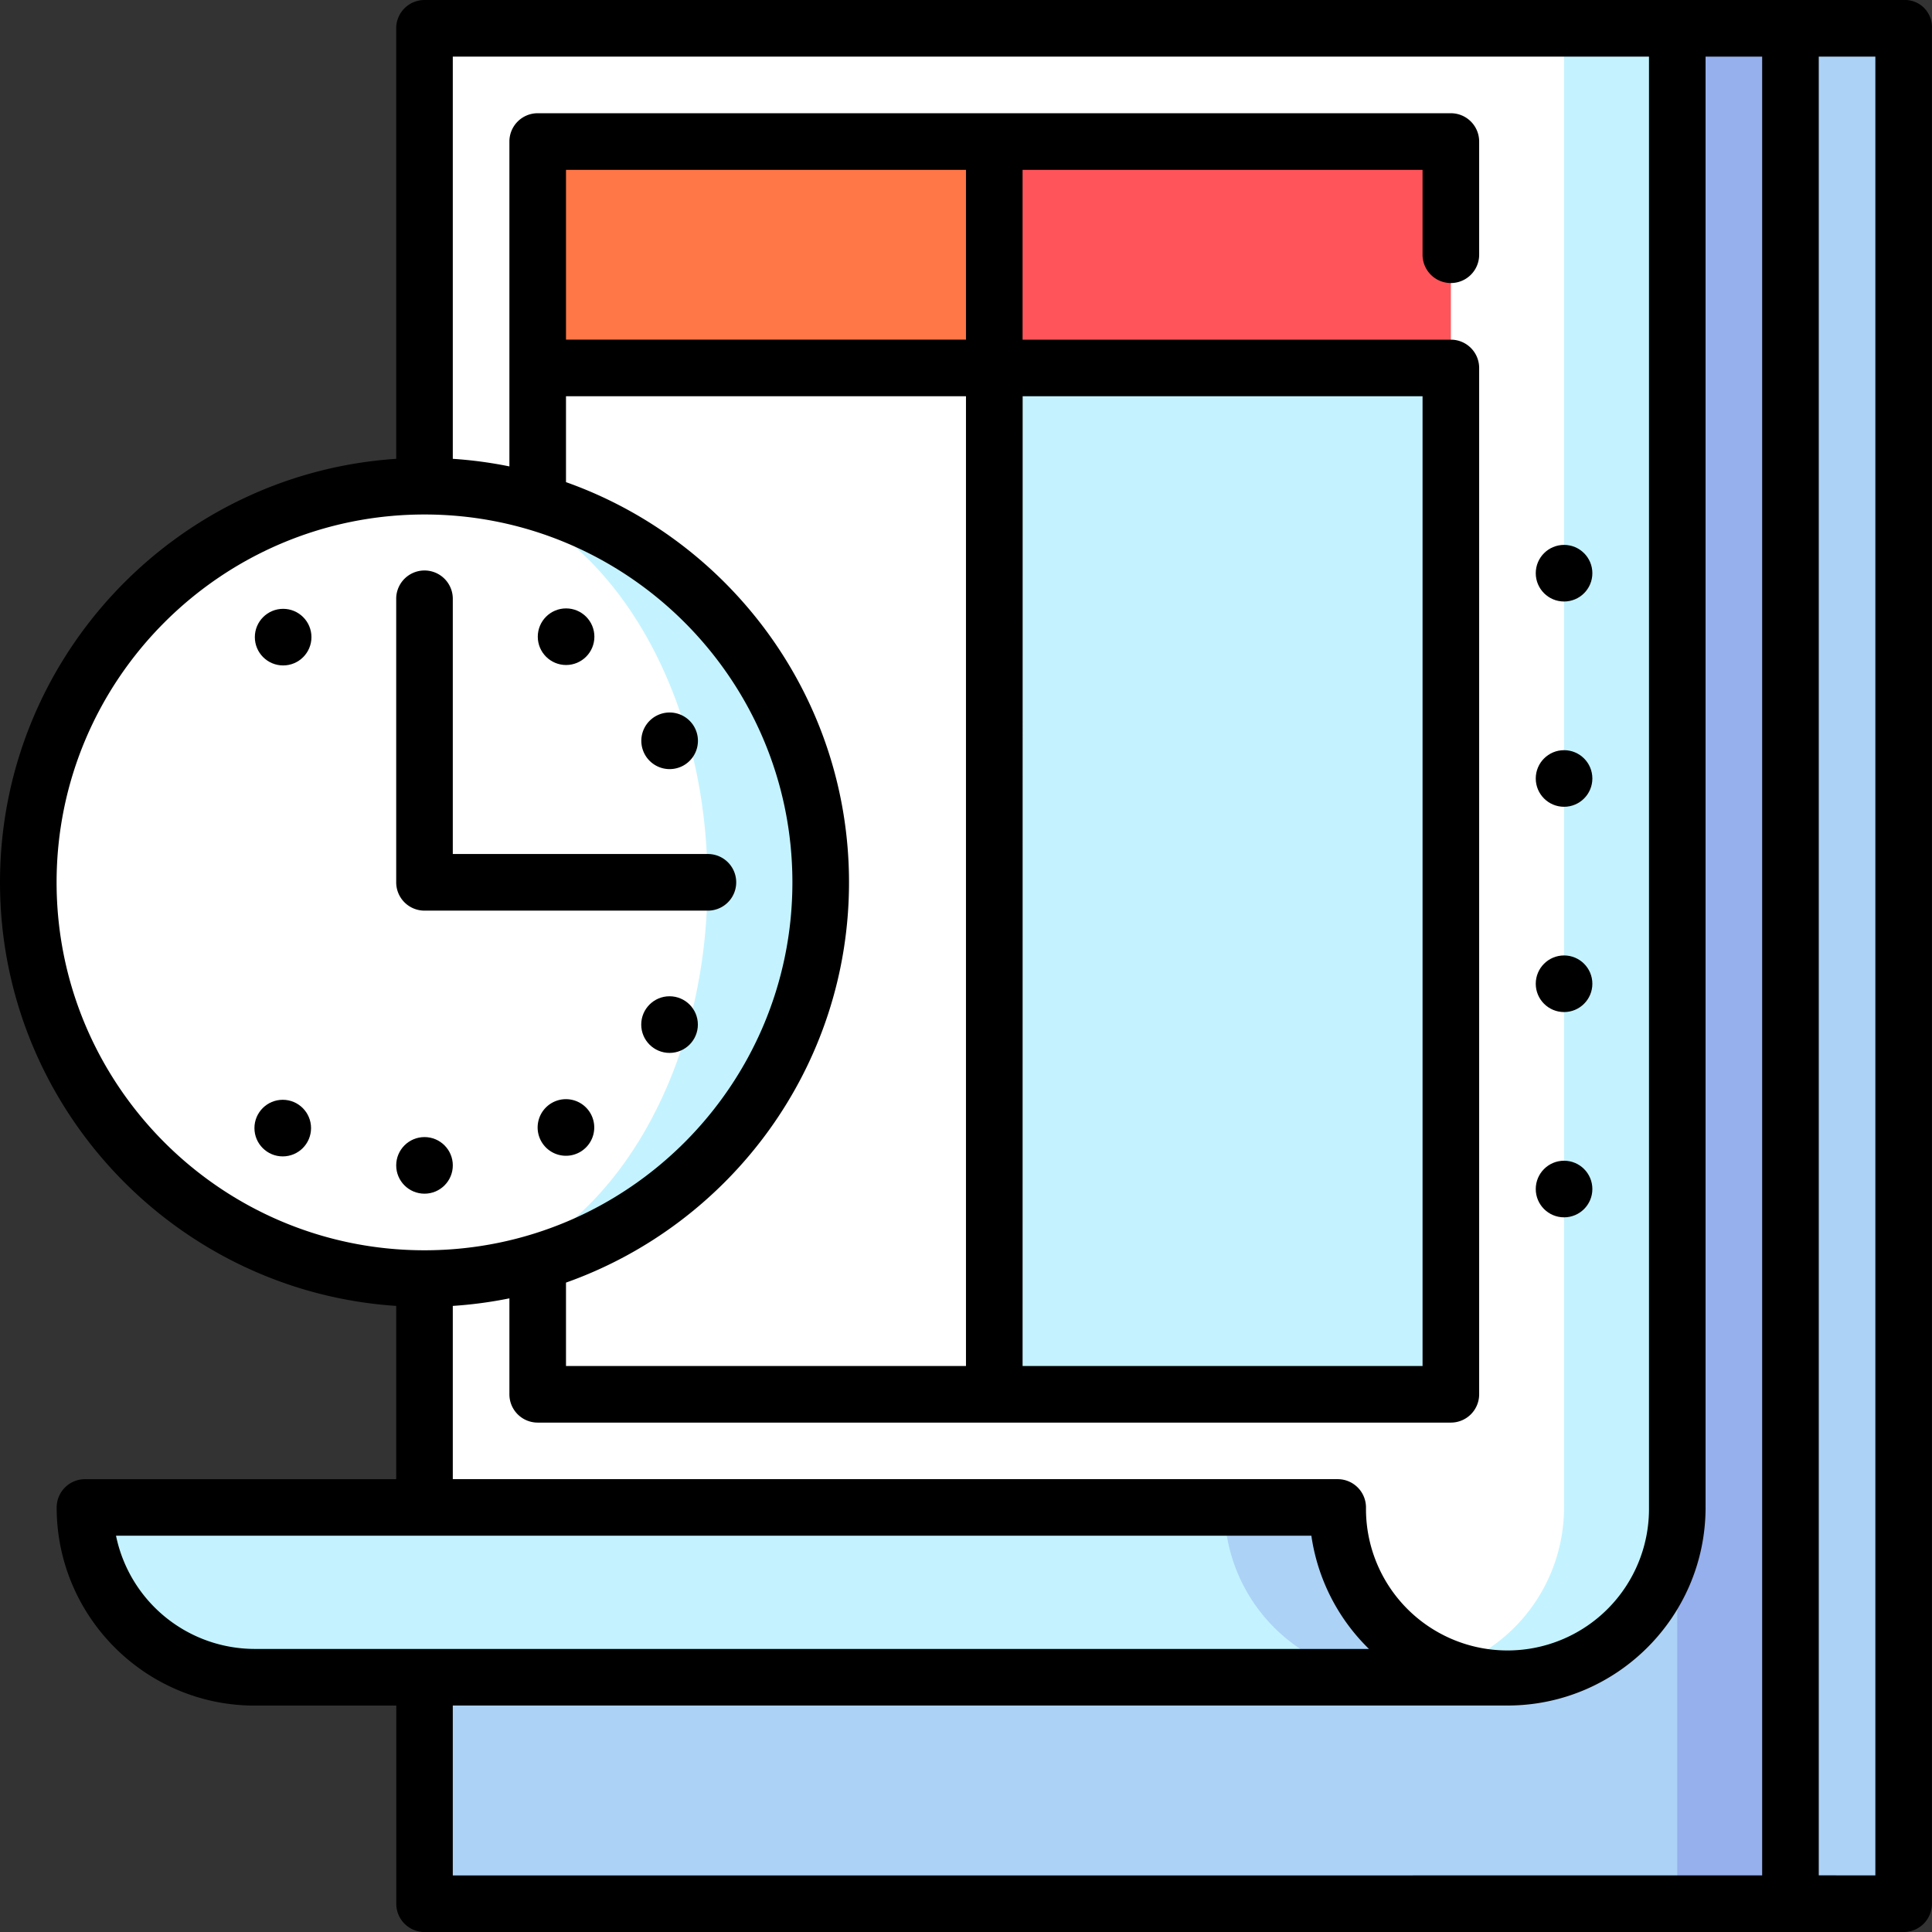 <svg xmlns="http://www.w3.org/2000/svg" viewBox="0 0 1303.05 1303.05" xmlns:v="https://vecta.io/nano"><rect x="0" y="0" width="1303.05" height="1303.05" fill="#333333" stroke="none"/><path d="M1283.94,1284h-76.35l-152.7-556.08,152.7-708.78h76.35Z" fill="#acd2f6"/><path d="M1207.59,1284h-76.35L978.54,727.89l152.7-708.78h76.35Z" fill="#95b0ed"/><path d="M286.31,1016.74h844.93V1284H286.31Z" fill="#acd2f6"/><path d="M825.84,685.89,286.31,1016.74h-229a114.53,114.53,0,0,0,114.52,114.53H940.37Z" fill="#c4f3ff"/><path d="M825.84,685.89v330.85a114.53,114.53,0,0,0,114.53,114.53h76.35V685.89Z" fill="#acd2f6"/><path d="M1054.89,19.11,978.54,1124.72a114.52,114.52,0,0,0,152.7-108V19.11Z" fill="#c4f3ff"/><path d="M286.31,19.11v997.63H902.17a114.56,114.56,0,0,0,76.35,108,114.54,114.54,0,0,0,76.35-108V19.11Z" fill="#fff"/><path d="M978.54,95.46H670.6L589.17,362.68l389.37-114.5Z" fill="#ff545a"/><path d="M362.66,95.46V248.18L670.6,362.68V95.46Z" fill="#ff7647"/><path d="M670.6,248.18l-122.09,327L670.6,940.38H978.54V248.18Z" fill="#c4f3ff"/><path d="M362.66,248.18H670.6V940.41H362.66Z" fill="#fff"/><path d="M286.31,327.9V862.35c147.58,0,267.22-119.64,267.22-267.23S433.89,327.9,286.31,327.9Z" fill="#c4f3ff"/><path d="M477.17 595.12c0-147.58-85.46-267.22-190.87-267.22-147.59 0-267.23 119.64-267.23 267.22S138.71 862.35 286.3 862.35c105.42 0 190.87-119.64 190.87-267.23z" fill="#fff"/><circle cx="1054.89" cy="663.5" r="19.09"/><circle cx="1054.89" cy="801.95" r="19.09"/><circle cx="1054.89" cy="525.05" r="19.09"/><circle cx="1054.89" cy="386.6" r="19.09"/><circle cx="286.31" cy="786" r="19.09"/><path d="M372.17 743.89a19.09 19.09 0 1 0 26.07 7h0a19.1 19.1 0 0 0-26.07-7z"/><circle cx="190.97" cy="429.72" r="19.09"/><circle cx="451.58" cy="691.04" r="19.1"/><path d="M461.17 516.18a19.09 19.09 0 1 0-26.07-7h0a19.1 19.1 0 0 0 26.07 7z"/><circle cx="381.8" cy="429.43" r="19.09"/><circle cx="190.7" cy="760.85" r="19.09"/><path d="M286.31 614.18h190.86A19.095 19.095 0 0 0 478 576H305.39V404.25a19.09 19.09 0 0 0-38.17-.87q0 .44 0 .87v190.87a19.07 19.07 0 0 0 19.09 19.06zM1283.94 0H286.31a19.09 19.09 0 0 0-19.09 19.09v290.37C118.22 319.32 0 443.67 0 595.12s118.17 275.8 267.22 285.66v116.87h-210a19.09 19.09 0 0 0-19 19.09c0 73.67 59.94 133.61 133.61 133.61h95.44V1284a19.08 19.08 0 0 0 19.08 19.08h997.64A19.09 19.09 0 0 0 1303 1284V19.11A18.23 18.23 0 0 0 1285.7 0a17.22 17.22 0 0 0-1.76 0zM38.17 595.12C38.17 458.3 149.48 347 286.31 347s248.13 111.3 248.13 248.12-111.27 248.14-248.13 248.14S38.17 732 38.17 595.12zm343.57-327.88h269.77v654.07H381.74v-56.25c111.09-39.4 190.88-145.52 190.88-269.94s-79.79-230.54-190.88-269.94zm0-38.17V114.55h269.77v114.52zm308 38.17h269.71v654.07H689.69zM305.39 880.78a287 287 0 0 0 38.18-5.1v64.71a19.07 19.07 0 0 0 19.07 19.09h615.9a19.09 19.09 0 0 0 19.09-19.09V248.18a19.09 19.09 0 0 0-19.09-19.09H689.69V114.55h269.76v57.26a19.09 19.09 0 0 0 38.18 0V95.46a19.09 19.09 0 0 0-19.09-19.09H362.66a19.08 19.08 0 0 0-19.09 19.07v219.13a285.35 285.35 0 0 0-38.18-5.11V38.18h806.78v978.54a95.44 95.44 0 0 1-190.87 2v-2a19.09 19.09 0 0 0-19.09-19.09H305.39zm-227.13 155h806.2a133.38 133.38 0 0 0 38.84 76.35H171.78a95.6 95.6 0 0 1-93.52-76.3zm227.13 114.52h711.33c73.67 0 133.61-59.94 133.61-133.61V38.18h38.17v1226.7H305.39zm921.29 114.53V38.18h38.17v1226.7z"/></svg>